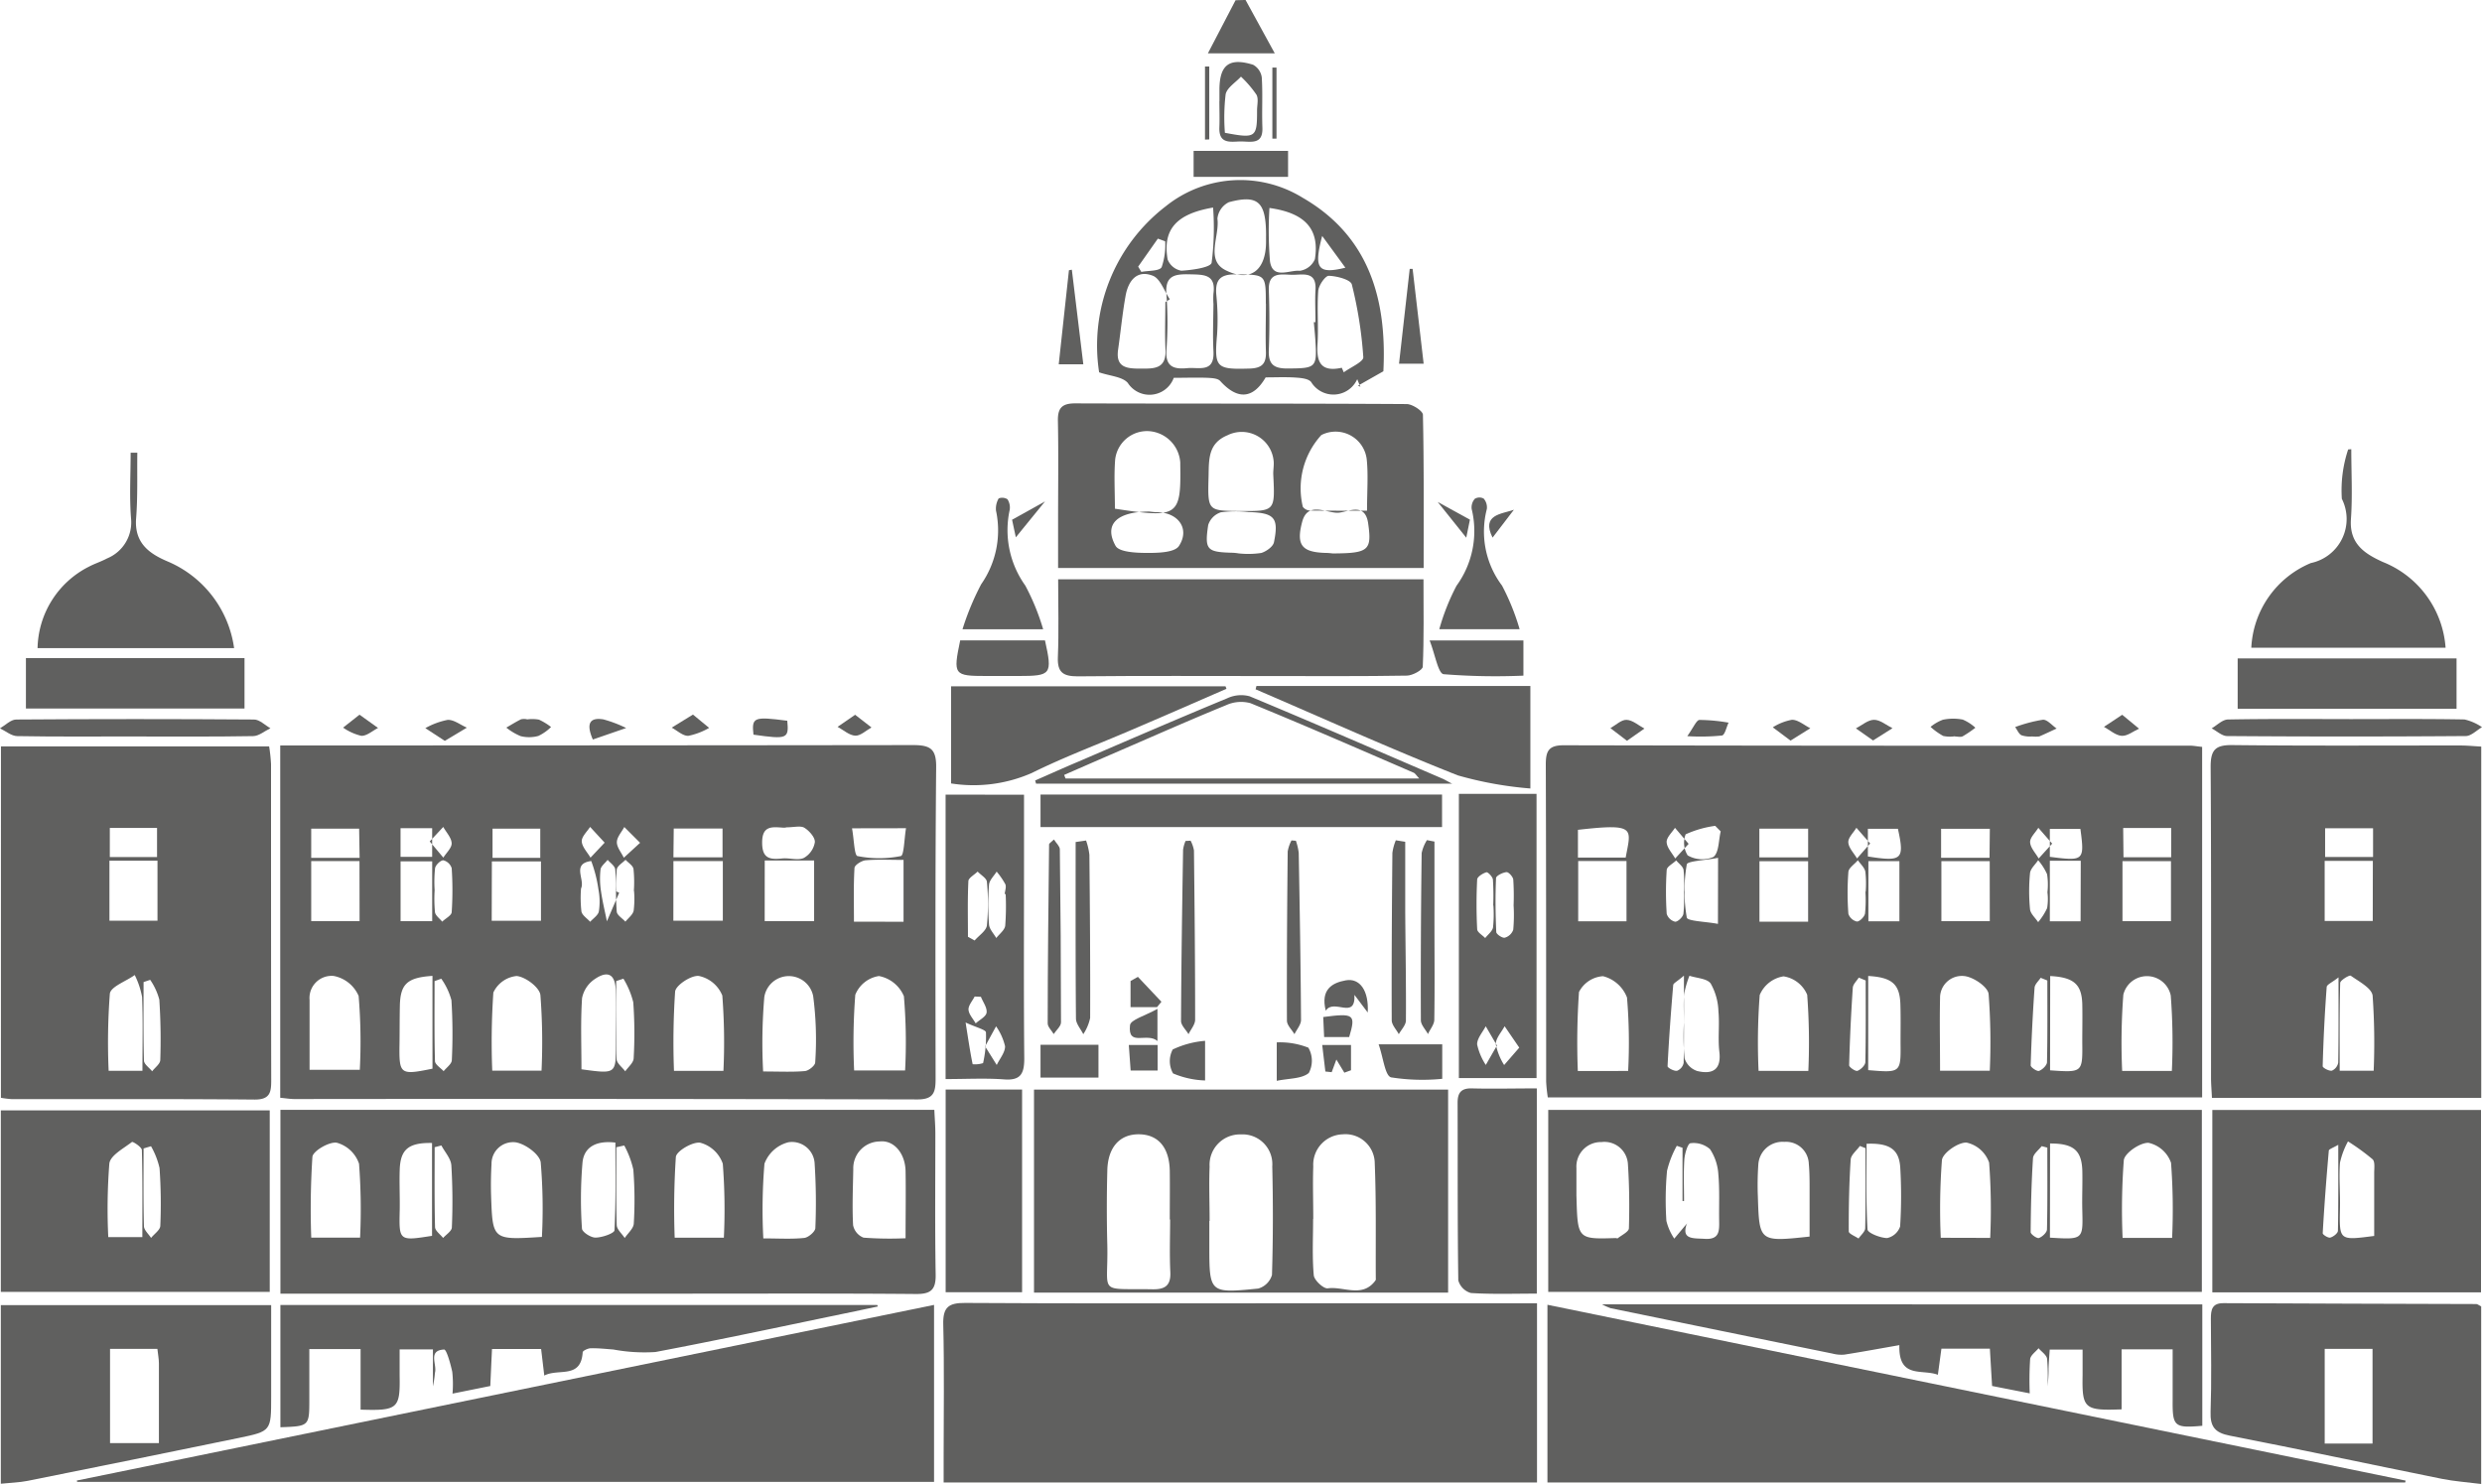 <svg id="Groupe_3288" data-name="Groupe 3288" xmlns="http://www.w3.org/2000/svg" xmlns:xlink="http://www.w3.org/1999/xlink" width="78.516" height="46.952" viewBox="0 0 78.516 46.952">
  <defs>
    <clipPath id="clip-path">
      <rect id="Rectangle_5008" data-name="Rectangle 5008" width="78.516" height="46.952" fill="none"/>
    </clipPath>
  </defs>
  <g id="Groupe_3287" data-name="Groupe 3287" clip-path="url(#clip-path)">
    <path id="Tracé_2298" data-name="Tracé 2298" d="M222.218,97.179v11.092h-20.7a4.948,4.948,0,0,1-.052-.5c0-3.345,0-6.69-.011-10.035,0-.419.089-.606.563-.605q9.907.021,19.814.012c.1,0,.208.02.385.039M204.06,107.435a17.069,17.069,0,0,0-.036-2.323,1.1,1.1,0,0,0-.759-.675.92.92,0,0,0-.76.5,23.156,23.156,0,0,0-.037,2.5Zm5.7,0a20.248,20.248,0,0,0-.036-2.41.968.968,0,0,0-.748-.583.984.984,0,0,0-.754.59,19.775,19.775,0,0,0-.036,2.4Zm11.5,0a19.54,19.54,0,0,0-.035-2.387.769.769,0,0,0-1.5-.026,19.994,19.994,0,0,0-.037,2.413Zm-7.341-.007H215.5a20.239,20.239,0,0,0-.037-2.429c-.028-.229-.492-.543-.777-.567a.69.69,0,0,0-.759.7c-.017.743,0,1.486,0,2.3M202.48,102.7h1.528v-1.908H202.48Zm7.273-1.9h-1.539v1.913h1.539Zm-3.927,5.091h0a7.541,7.541,0,0,0,.019,1.146.625.625,0,0,0,.4.4c.472.113.77-.028.7-.613-.049-.42.011-.853-.029-1.275a1.89,1.89,0,0,0-.244-.879c-.112-.161-.441-.17-.673-.247a3.084,3.084,0,0,0-.166.573c-.028.295-.008.594-.008.891m5.829,1.522c1.035.087,1.034.087,1.023-.878,0-.4.008-.807-.005-1.21-.021-.632-.262-.848-1.018-.891Zm5.753.006c1.031.072,1.029.073,1.019-.892,0-.4.009-.805,0-1.208-.019-.622-.269-.844-1.015-.883Zm-1.909-6.619h-1.529v1.9H215.5Zm4.2,1.9h1.534v-1.9h-1.534Zm-7.057-1.9h-.981V102.7h.981Zm5.737-.011H217.4V102.7h.973Zm-11.473-.093c-.4.078-.971.1-.99.208a4.911,4.911,0,0,0,0,1.682c.021.115.608.127.986.2Zm2.849-.922h-1.543v.908h1.543Zm-5.772.915c.169-.926.344-1.09-1.51-.879v.879Zm13.339,3.888-.21-.085c-.067.1-.187.205-.194.314q-.086,1.227-.123,2.456c0,.061.2.2.266.175.106-.039.248-.176.25-.274.019-.861.011-1.724.011-2.586m-11.5-.15c-.218.187-.329.235-.335.293-.073.856-.136,1.713-.179,2.57,0,.048.2.16.3.144a.339.339,0,0,0,.209-.251c.016-.864.009-1.729.009-2.757m5.75.151-.219-.092c-.066.106-.181.209-.189.32q-.083,1.225-.116,2.454c0,.062.2.2.265.176.106-.04.246-.177.248-.276.019-.86.011-1.722.011-2.582m8.155-3.9h1.509v-.924H219.72Zm-4.228-.9H213.96v.917h1.532Zm-3.928,1.989h0a3.29,3.29,0,0,0-.01-.631c-.026-.132-.154-.243-.237-.363-.1.123-.288.239-.3.369a8.831,8.831,0,0,0,0,1.326.371.371,0,0,0,.271.245c.086,0,.237-.15.255-.252a4.1,4.1,0,0,0,.012-.694m5.759.018a2.166,2.166,0,0,0-.011-.568,1.77,1.77,0,0,0-.283-.444c-.09.136-.243.267-.257.41a5.935,5.935,0,0,0,0,1.139c.014.143.167.274.257.41a1.959,1.959,0,0,0,.284-.444,1.725,1.725,0,0,0,.01-.5m-11.5-.014a4.416,4.416,0,0,0-.011-.695c-.018-.111-.151-.2-.233-.3-.1.1-.292.194-.3.3a10.5,10.5,0,0,0,0,1.39.372.372,0,0,0,.268.25c.087,0,.242-.147.26-.249a4.181,4.181,0,0,0,.014-.694m1.166-1.915-.174-.176a3.341,3.341,0,0,0-.935.268.751.751,0,0,0,.064.667.919.919,0,0,0,.813.051c.179-.137.163-.529.232-.81m4.656.793c1.084.171,1.164.1.95-.876h-.95Zm6.73-.871H217.4v.882c1.08.14,1.1.123.967-.882m-6.649.463-.437-.5c-.092.154-.265.313-.256.461.01.175.177.341.275.51l.418-.476m5.755.006-.437-.5c-.093.153-.267.309-.26.457.009.176.174.343.271.514l.426-.47m-11.5.007-.431-.507c-.1.152-.271.307-.264.454.009.176.173.344.27.516l.425-.463" transform="translate(-152.555 -73.551)" fill="#60605f"/>
    <path id="Tracé_2299" data-name="Tracé 2299" d="M36.52,108.277V97.128h.709q9.656,0,19.312-.012c.55,0,.735.125.729.7-.03,3.282-.023,6.565-.018,9.847,0,.414-.042.666-.575.664q-9.847-.024-19.7-.012c-.144,0-.287-.025-.461-.041m15.281-.831c.519,0,.923.022,1.321-.013.12-.011.323-.175.325-.272a10.532,10.532,0,0,0-.064-2.1.785.785,0,0,0-1.546.032,17.257,17.257,0,0,0-.037,2.35m4.491-.03a17.119,17.119,0,0,0-.038-2.348,1.067,1.067,0,0,0-.791-.639.963.963,0,0,0-.747.594,19.69,19.69,0,0,0-.036,2.394Zm-5.747.014a19.293,19.293,0,0,0-.035-2.383,1.024,1.024,0,0,0-.741-.62c-.237-.031-.73.29-.752.493a23.947,23.947,0,0,0-.036,2.51Zm-5.754-.008a19.447,19.447,0,0,0-.036-2.394c-.031-.242-.472-.574-.752-.6a.915.915,0,0,0-.736.522,22.979,22.979,0,0,0-.035,2.474Zm-7.34-.027h1.591A17.324,17.324,0,0,0,39,105.053a1.076,1.076,0,0,0-.791-.633.7.7,0,0,0-.761.758c0,.7,0,1.4,0,2.218m18.79-4.69v-1.957c-.443,0-.826-.021-1.2.012-.129.011-.347.151-.352.242-.033.561-.017,1.125-.017,1.7Zm-7.282-.034h1.565v-1.887H48.958Zm2.889.013h1.564v-1.918H51.847Zm-5.793,4.689c1.1.151,1.093.151,1.081-.824-.007-.552.012-1.1,0-1.656-.008-.52-.242-.664-.665-.373a.945.945,0,0,0-.4.6c-.049.738-.019,1.481-.019,2.255m-4.713-2.958c-.806.052-1.018.26-1.032.957-.008.4-.005.806-.011,1.209-.014.954.018.98,1.043.77Zm1.874-1.744h1.558v-1.878H43.215Zm-4.183-1.888H37.5v1.9h1.53Zm2.3.009h-1v1.892h1Zm13.281-1.046c.066.365.072.858.173.878a3.515,3.515,0,0,0,1.372,0c.1-.022.106-.541.163-.881Zm-2.081-.028a.311.311,0,0,1-.105.007c-.35-.024-.659-.066-.657.475,0,.51.25.539.636.5.227-.023.49.07.68-.015a.7.7,0,0,0,.351-.5c.012-.147-.175-.359-.329-.455-.121-.075-.325-.015-.576-.015m-3.569.949h1.554v-.911H48.968Zm-1.583,3.84-.227.075c0,.822-.013,1.644.013,2.465,0,.133.177.261.273.391.093-.136.259-.268.266-.409a13.75,13.75,0,0,0-.012-1.775,2.635,2.635,0,0,0-.312-.747m-5.761,0-.213.076c0,.843-.01,1.687.013,2.529,0,.11.178.215.274.322.09-.115.254-.228.259-.346a17.147,17.147,0,0,0-.012-1.9,2.134,2.134,0,0,0-.32-.678m-2.6-4.75H37.5v.923h1.531Zm5.73,0h-1.51v.923h1.51Zm1.289,1.9a3.789,3.789,0,0,0,.013.72c.025.123.18.219.276.327.1-.11.255-.209.276-.332a2.065,2.065,0,0,0-.015-.7,4.231,4.231,0,0,0-.227-.891c-.635.085-.183.59-.324.873m1.673.071h0a4.1,4.1,0,0,0-.012-.694c-.019-.108-.163-.193-.251-.289-.1.1-.271.2-.279.314a9.084,9.084,0,0,0,0,1.326c.008.112.178.212.274.318.091-.115.233-.217.261-.346a2.984,2.984,0,0,0,.012-.629m-6.308-.02a4.475,4.475,0,0,0,.011.695c.017.11.149.2.229.3.1-.1.292-.193.3-.3a10.607,10.607,0,0,0,0-1.392.372.372,0,0,0-.266-.25c-.087,0-.242.147-.26.249a4.166,4.166,0,0,0-.014.695m-1.078-1.052h1v-.907h-1Zm6.918,1.136-.117-.056a4.281,4.281,0,0,0-.011-.691c-.018-.108-.155-.2-.239-.295-.078.1-.209.2-.224.3a2.594,2.594,0,0,0,.014.691c.045.32.123.635.187.953l.389-.906m.661-1.577-.5-.5c-.084.159-.233.318-.235.479s.141.329.22.493l.518-.475m-1.123,0-.461-.5c-.1.153-.272.311-.264.458.009.176.177.343.276.515l.449-.476m-5.535-.038.431.513c.094-.153.269-.308.263-.456-.007-.175-.17-.344-.266-.515l-.428.459" transform="translate(-27.655 -73.542)" fill="#60605f"/>
    <path id="Tracé_2300" data-name="Tracé 2300" d="M141.707,169.835v5.67H122.936v-.783c0-1.407.023-2.815-.012-4.221-.013-.542.169-.68.692-.676,3.39.021,6.78.011,10.17.011h7.922" transform="translate(-93.085 -128.601)" fill="#60605f"/>
    <path id="Tracé_2301" data-name="Tracé 2301" d="M222.446,150.425H201.769v-5.759h20.677ZM202.662,147.4c.036,1.359.036,1.359,1.243,1.321.021,0,.051.016.062.007.125-.1.351-.206.354-.315.02-.676.014-1.354-.031-2.029a.744.744,0,0,0-.835-.7.775.775,0,0,0-.794.824c0,.3,0,.594,0,.891m7.376,1.275c0-.516,0-1,0-1.48,0-.275,0-.551-.025-.825a.72.72,0,0,0-.774-.691.765.765,0,0,0-.823.723,9.173,9.173,0,0,0-.014,1.017c.045,1.426.048,1.426,1.637,1.256m5.712.042a19.786,19.786,0,0,0-.034-2.383A.978.978,0,0,0,215,145.7c-.264-.01-.75.327-.777.556a20.768,20.768,0,0,0-.037,2.456Zm5.755,0a19.744,19.744,0,0,0-.034-2.376.978.978,0,0,0-.712-.632c-.265-.012-.754.322-.782.549a20.718,20.718,0,0,0-.038,2.459Zm-15.344-.47c-.2.533.191.476.568.5.465.027.451-.263.447-.576-.008-.487.018-.976-.025-1.46a1.619,1.619,0,0,0-.263-.8.782.782,0,0,0-.621-.189c-.084.009-.181.335-.193.523-.028.434-.009.87-.009,1.306h-.048v-1.685l-.181-.062a3.137,3.137,0,0,0-.309.792,10,10,0,0,0-.02,1.584,1.76,1.76,0,0,0,.249.56l.406-.484m11.478.453c1.051.063,1.047.064,1.024-.858-.011-.424.011-.848,0-1.271-.023-.634-.282-.852-1.02-.85Zm-5.8-2.97c0,.9-.022,1.807.029,2.71.006.11.4.269.621.273a.559.559,0,0,0,.411-.368,15.193,15.193,0,0,0,.005-1.845c-.03-.584-.326-.8-1.065-.77m-.036.139-.177-.07c-.1.143-.281.28-.291.429-.05.756-.064,1.516-.061,2.274,0,.076.2.151.309.226.074-.109.209-.217.211-.329.018-.843.01-1.687.01-2.53m5.751-.017-.178-.047c-.1.127-.267.25-.275.382-.05.778-.068,1.559-.074,2.339,0,.067.2.207.26.186.107-.037.253-.173.256-.27.02-.863.011-1.727.011-2.59" transform="translate(-152.792 -109.55)" fill="#60605f"/>
    <path id="Tracé_2302" data-name="Tracé 2302" d="M57.232,144.663c.013.281.032.511.032.741,0,1.492-.015,2.984.01,4.475.008.483-.16.615-.629.61-2.45-.021-4.9-.011-7.352-.011H36.546v-5.815Zm-5.411,4.067c.5,0,.9.027,1.295-.015.132-.014.348-.2.352-.311a19.113,19.113,0,0,0-.022-2.029.718.718,0,0,0-.831-.687,1.094,1.094,0,0,0-.757.678,17.609,17.609,0,0,0-.036,2.364m4.5-.005c0-.745.012-1.437,0-2.128-.013-.56-.371-.988-.823-.934a.845.845,0,0,0-.831.874c-.011.592-.037,1.186-.006,1.776a.535.535,0,0,0,.33.393,11.269,11.269,0,0,0,1.333.019m-5.751-.017a18.876,18.876,0,0,0-.034-2.341,1.04,1.04,0,0,0-.708-.663c-.235-.044-.757.26-.777.449a25.191,25.191,0,0,0-.037,2.555Zm-5.756-.024a17.394,17.394,0,0,0-.038-2.361c-.036-.255-.494-.591-.8-.634a.681.681,0,0,0-.756.687c-.019.338-.024.677-.013,1.015.047,1.391.05,1.391,1.6,1.292m-5.745.023a19.111,19.111,0,0,0-.033-2.338,1.033,1.033,0,0,0-.7-.664c-.234-.045-.756.258-.775.444a25.471,25.471,0,0,0-.037,2.558Zm8.079-3.007c-.6-.073-.989.134-1.042.62a13.639,13.639,0,0,0-.018,2.1c.005.109.281.289.429.285.212,0,.6-.139.6-.233.046-.923.028-1.849.028-2.774m-5.8,2.951v-2.937c-.74-.014-1,.2-1.022.841-.015.424.007.849,0,1.273-.024.989-.028.989,1.026.823m.292-2.859-.213.056c0,.842-.01,1.684.012,2.525,0,.117.166.231.255.346.1-.11.273-.218.277-.332a18.9,18.9,0,0,0-.016-1.966c-.015-.216-.205-.419-.315-.628m5.785,0-.251.056c0,.819-.012,1.638.012,2.456,0,.141.165.277.253.416.1-.151.278-.3.287-.455a12.433,12.433,0,0,0-.014-1.709,2.954,2.954,0,0,0-.287-.763" transform="translate(-27.675 -109.548)" fill="#60605f"/>
    <path id="Tracé_2303" data-name="Tracé 2303" d="M.124,97.284H8.608a5.285,5.285,0,0,1,.06.561c0,3.325,0,6.651.006,9.976,0,.379-.013.642-.528.637-2.558-.023-5.116-.011-7.673-.013a3.128,3.128,0,0,1-.35-.043ZM4.6,107.549c0-.821.019-1.58-.011-2.336a2.6,2.6,0,0,0-.233-.695c-.275.2-.76.366-.787.592a20.433,20.433,0,0,0-.038,2.439ZM3.556,102.8h1.52v-1.9H3.556Zm.012-2.015H5.062v-.922H3.568Zm1.278,3.885-.21.071c0,.827-.011,1.655.012,2.481,0,.117.169.228.259.342.09-.118.254-.234.257-.354a19.117,19.117,0,0,0-.03-1.913,2.009,2.009,0,0,0-.289-.627" transform="translate(-0.094 -73.669)" fill="#60605f"/>
    <path id="Tracé_2304" data-name="Tracé 2304" d="M288.134,108.277c-.012-.253-.029-.443-.029-.632,0-3.282.009-6.564-.012-9.845,0-.527.145-.69.681-.684,2.408.027,4.816.011,7.224.013.207,0,.415.021.655.034v11.115Zm5.116-.857a21.212,21.212,0,0,0-.033-2.375c-.027-.239-.432-.448-.691-.632-.042-.03-.333.144-.335.228-.025.919-.016,1.839-.016,2.779Zm-.026-6.64H291.7v1.9h1.521Zm-1.085,3.684c-.2.16-.369.227-.375.306q-.093,1.252-.127,2.507c0,.049.2.159.292.14a.342.342,0,0,0,.2-.257c.015-.856.009-1.712.009-2.7m1.093-4.713h-1.517v.91h1.517Z" transform="translate(-218.161 -73.542)" fill="#60605f"/>
    <path id="Tracé_2305" data-name="Tracé 2305" d="M201.664,170.069l27.148,5.563-.013.059H201.664Z" transform="translate(-152.712 -128.787)" fill="#60605f"/>
    <path id="Tracé_2306" data-name="Tracé 2306" d="M37.118,170.079v5.6H10.01L10,175.637l27.122-5.558" transform="translate(-7.57 -128.794)" fill="#60605f"/>
    <path id="Tracé_2307" data-name="Tracé 2307" d="M147.841,148.445h-13.1v-6.424h13.1Zm-7.554-2.267h0v.764c0,1.517,0,1.529,1.547,1.374a.633.633,0,0,0,.435-.43c.036-1.145.036-2.292.009-3.437a.942.942,0,0,0-.993-1.01.961.961,0,0,0-.989,1.019c-.023.572,0,1.146,0,1.719m-1.26-.046c0-.51.006-1.021,0-1.532-.011-.744-.364-1.159-.976-1.164s-.986.418-1,1.151q-.031,1.179,0,2.361c.034,1.585-.329,1.361,1.432,1.392.4.007.582-.123.561-.549-.027-.552-.007-1.106-.006-1.659m4.523-.021c0,.6-.032,1.194.021,1.785.014.158.31.432.443.414.5-.071,1.1.32,1.512-.254a.117.117,0,0,0,.007-.063c-.007-1.212.016-2.425-.033-3.635a.928.928,0,0,0-1.017-.921.961.961,0,0,0-.928,1.016c-.019.552,0,1.106,0,1.659" transform="translate(-102.031 -107.547)" fill="#60605f"/>
    <path id="Tracé_2308" data-name="Tracé 2308" d="M288.313,144.677h8.5v5.77h-8.5Zm5.121,3.985c0-.656,0-1.325,0-1.995,0-.147.03-.354-.051-.43a7.059,7.059,0,0,0-.778-.566,2.52,2.52,0,0,0-.254.676c-.035.484.013.973,0,1.46-.02,1-.027,1,1.082.855m-1.135-2.884c-.173.1-.3.14-.3.186-.077.87-.143,1.741-.193,2.613,0,.045.172.155.238.137.1-.026.242-.138.243-.216.017-.876.011-1.752.011-2.72" transform="translate(-218.328 -109.558)" fill="#60605f"/>
    <path id="Tracé_2309" data-name="Tracé 2309" d="M.106,144.733H8.613v5.742H.106Zm3.4,4.008H4.583c0-.943.01-1.848-.015-2.753,0-.093-.287-.277-.314-.256-.265.206-.682.423-.715.681a18.653,18.653,0,0,0-.034,2.328m1.351-2.874-.234.07c0,.819-.01,1.637.011,2.455,0,.127.147.251.226.376.1-.127.287-.25.292-.381a16.153,16.153,0,0,0-.024-1.83,2.511,2.511,0,0,0-.27-.691" transform="translate(-0.08 -109.601)" fill="#60605f"/>
    <path id="Tracé_2310" data-name="Tracé 2310" d="M149.436,57.784H137.872c0-.527,0-1.028,0-1.529,0-1.043.015-2.087-.006-3.13-.008-.417.144-.551.557-.549,3.492.012,6.984,0,10.475.022.18,0,.512.217.515.339.035,1.593.023,3.187.023,4.847m-9.767-1.875c2,.306,2.094.242,2.068-1.39,0-.021,0-.043,0-.064a1.066,1.066,0,0,0-.993-1,1.015,1.015,0,0,0-1.067.9c-.039.5-.008,1.011-.008,1.548m7.976.069c0-.617.042-1.128-.01-1.629a.992.992,0,0,0-1.436-.764,2.5,2.5,0,0,0-.585,2.271.306.306,0,0,0,.212.117c.6.009,1.21.005,1.82.005m-4.016.01c1.107.007,1.106.007,1.049-1.145-.007-.146.027-.3.011-.441a1.013,1.013,0,0,0-1.457-.812c-.6.249-.59.728-.6,1.26-.029,1.133-.051,1.132,1,1.138m-.049,1.341a2.794,2.794,0,0,0,.717-.014c.158-.049.372-.2.4-.34.157-.776.016-.928-.8-.954a3.543,3.543,0,0,0-.88.008.622.622,0,0,0-.4.4c-.119.784-.04.856.736.879.105,0,.21.019.225.02m-2.833-1.323c-1.026.007-1.433.411-1.059,1.085.112.2.652.223,1,.224s.871-.012,1.006-.221c.353-.543-.022-1.053-.682-1.067-.106,0-.211-.017-.261-.021m5.821,1.325c1.125-.005,1.228-.1,1.106-.954-.1-.693-.663-.34-.96-.333-.367.009-.952-.368-1.127.288-.2.751,0,.964.762.983.085,0,.169.013.218.017" transform="translate(-104.4 -39.814)" fill="#60605f"/>
    <path id="Tracé_2311" data-name="Tracé 2311" d="M296.65,169.961v5.618c-.433-.055-.846-.083-1.249-.164-2.233-.451-4.461-.928-6.7-1.364-.472-.092-.628-.283-.611-.757.034-.979.013-1.961.009-2.941,0-.284.034-.5.405-.495,2.664.015,5.328.019,7.992.028.037,0,.074.035.152.074M291.7,174.3h1.513v-2.995H291.7Z" transform="translate(-218.16 -128.627)" fill="#60605f"/>
    <path id="Tracé_2312" data-name="Tracé 2312" d="M.106,175.769v-5.653H8.658v2.9c0,1.082,0,1.089-1.017,1.3q-3.341.688-6.685,1.359c-.263.053-.535.058-.85.091M3.561,171.5v2.98H5.107c0-.873,0-1.7,0-2.517,0-.143-.029-.286-.048-.463Z" transform="translate(-0.08 -128.822)" fill="#60605f"/>
    <path id="Tracé_2313" data-name="Tracé 2313" d="M137.859,75.5h11.56c0,.946.017,1.856-.023,2.763,0,.107-.327.282-.5.284-1.405.024-2.812.014-4.218.014-2.066,0-4.133-.012-6.2.009-.468,0-.645-.131-.625-.614.033-.8.009-1.606.009-2.456" transform="translate(-104.388 -57.171)" fill="#60605f"/>
    <path id="Tracé_2314" data-name="Tracé 2314" d="M44.889,172.325l-.1-.841H43.235c-.018.378-.035.75-.054,1.17l-1.195.241a3.614,3.614,0,0,0-.008-.688c-.054-.254-.182-.711-.258-.707-.526.027-.217.472-.29.736a3.357,3.357,0,0,1-.064.43v-1.171H40.313c0,.287,0,.557,0,.826.018,1.05-.055,1.119-1.235,1.081v-1.916H37.456c0,.53,0,1.052,0,1.573,0,.867.005.867-.915.9V170.09H55.422l.019.048c-.237.05-.475.1-.712.151-2.108.436-4.212.89-6.327,1.29a5.407,5.407,0,0,1-1.329-.08c-.237-.017-.475-.044-.712-.039-.09,0-.253.077-.257.126-.054.858-.766.5-1.215.738" transform="translate(-27.671 -128.802)" fill="#60605f"/>
    <path id="Tracé_2315" data-name="Tracé 2315" d="M227.753,170.023v3.84c-.879.078-.944.02-.938-.791,0-.528,0-1.057,0-1.629H225.2v1.9c-1.178.046-1.254-.026-1.234-1.079,0-.252,0-.505,0-.811h-1.04c-.012.183-.029.386-.036.59a4.129,4.129,0,0,1-.034.57,6.26,6.26,0,0,0-.013-.87c-.017-.121-.176-.223-.27-.334-.093.115-.252.221-.266.345a10.172,10.172,0,0,0-.013,1.083l-1.191-.234c-.025-.411-.047-.785-.07-1.181H219.5l-.112.827c-.5-.192-1.249.14-1.218-.938-.628.11-1.182.213-1.739.3a1.107,1.107,0,0,1-.378-.033q-3.508-.714-7.014-1.435a1.957,1.957,0,0,1-.277-.124Z" transform="translate(-158.085 -128.752)" fill="#60605f"/>
    <path id="Tracé_2316" data-name="Tracé 2316" d="M190.12,103.47h2.457v8.994H190.12Zm1.731,3.538a7.839,7.839,0,0,0-.01-.824c-.009-.091-.146-.241-.214-.236-.12.01-.328.115-.331.187-.025.568-.019,1.139.007,1.707,0,.069.194.2.271.18a.4.4,0,0,0,.266-.251,5.059,5.059,0,0,0,.012-.763m-.645-.006h0a8,8,0,0,0-.01-.819c-.009-.089-.16-.244-.206-.231-.114.033-.287.142-.292.227a15.634,15.634,0,0,0,0,1.571c0,.1.166.19.254.284.086-.112.226-.215.248-.339a3.957,3.957,0,0,0,.011-.694m.819,4.5-.464-.678c-.1.19-.282.382-.279.57a1.981,1.981,0,0,0,.264.658l.478-.55m-.705-.067-.355-.61c-.1.192-.277.387-.272.576a1.929,1.929,0,0,0,.274.648l.352-.614" transform="translate(-143.97 -78.354)" fill="#60605f"/>
    <path id="Tracé_2317" data-name="Tracé 2317" d="M125.713,103.588c0,.725,0,1.4,0,2.084,0,2.088-.012,4.177.008,6.264,0,.485-.121.7-.643.658-.592-.043-1.189-.01-1.846-.01v-9Zm-1.774,4.494.212.117c.135-.158.367-.305.388-.477a7.125,7.125,0,0,0,0-1.378c-.009-.115-.191-.217-.294-.325-.1.1-.287.2-.292.3-.029.585-.014,1.173-.014,1.76m1.192-1.349h-.03c.01-.1.058-.226.021-.31a2.372,2.372,0,0,0-.275-.4c-.084.137-.229.27-.241.414a8.308,8.308,0,0,0,0,1.261c.011.147.149.285.229.427.1-.129.265-.25.283-.39a7.99,7.99,0,0,0,.014-1m-1.267,4.061c.09.572.146.948.223,1.321a.834.834,0,0,0,.33-.035,3.808,3.808,0,0,0,.091-.972c-.007-.087-.3-.152-.644-.313m.617.756.368.588c.095-.2.269-.4.263-.594a1.819,1.819,0,0,0-.284-.629l-.347.634m-.131-1.568-.2-.009c-.07.139-.2.281-.194.415.009.149.146.29.227.435.122-.112.327-.213.345-.34.022-.155-.113-.333-.179-.5" transform="translate(-93.319 -78.443)" fill="#60605f"/>
    <path id="Tracé_2318" data-name="Tracé 2318" d="M152.139,29.521l-.8.454c.11.045.083.042.077.03-.033-.068-.061-.139-.1-.236a.825.825,0,0,1-1.457.091c-.086-.11-.322-.13-.492-.142-.316-.021-.634-.006-.948-.006-.4.688-.893.717-1.438.114-.076-.084-.259-.092-.394-.1-.357-.013-.715,0-1.075,0a.817.817,0,0,1-1.455.16c-.179-.2-.559-.214-.906-.334a5.554,5.554,0,0,1,2.106-5.252,3.761,3.761,0,0,1,4.332-.272c2.115,1.22,2.669,3.233,2.554,5.492m-3.719-2.139c0-.942,0-.917-.956-.928-.487-.006-.648.175-.611.637a7.6,7.6,0,0,1,.026,1.261c-.093,1.054-.034,1.115,1.03,1.082.4-.012.527-.164.514-.538-.017-.5,0-1.01,0-1.514m-1.66,0a2.4,2.4,0,0,1,0-.318c.085-.625-.318-.6-.754-.612-.463-.01-.783.032-.733.635a11.931,11.931,0,0,1,0,1.767c-.035.53.24.607.66.567.368-.035.864.159.828-.532-.026-.5-.005-1,0-1.507m3.177.583.05,0c0-.339-.018-.679,0-1.017.038-.61-.4-.477-.736-.481s-.761-.111-.74.486c.022.629.025,1.261,0,1.89-.019.444.144.591.587.589.907-.006.942-.017.885-.906-.012-.186-.032-.372-.048-.558m-4.7-.634.144-.093c-.176-.258-.3-.651-.537-.744-.511-.2-.782.169-.864.645-.1.561-.154,1.129-.235,1.694s.275.6.7.6.827.023.8-.6c-.025-.5-.005-1-.005-1.5m5.581,2.071.063.146c.217-.16.628-.334.618-.48a13.03,13.03,0,0,0-.363-2.3c-.038-.152-.473-.266-.729-.274-.111,0-.319.3-.333.474-.043.563.012,1.133-.024,1.7s.116.879.767.736m-2.394-4.178c0-1.068-.246-1.309-1.176-1.061a.653.653,0,0,0-.363.52c.076.552-.381,1.3.249,1.627.8.409,1.289,0,1.289-.894v-.191m-1.675-.892c-1.172.2-1.6.7-1.438,1.643a.575.575,0,0,0,.433.355c.338-.02.927-.1.959-.253a8.7,8.7,0,0,0,.046-1.745m1.783.008a11.761,11.761,0,0,0,.017,1.693c.086.585.616.267.941.3a.615.615,0,0,0,.479-.366c.154-.947-.3-1.463-1.437-1.622m-3.3,1.054-.23-.084-.623.886.1.167c.223-.045.568-.02.643-.15a2.173,2.173,0,0,0,.112-.819m5.7.836-.734-1.005c-.273,1.039-.137,1.217.734,1.005" transform="translate(-108.381 -17.772)" fill="#60605f"/>
    <path id="Tracé_2319" data-name="Tracé 2319" d="M163.672,89.4h8.662v3.243a11.722,11.722,0,0,1-2.3-.416c-2.152-.852-4.264-1.807-6.392-2.722l.027-.106" transform="translate(-123.922 -67.696)" fill="#60605f"/>
    <path id="Tracé_2320" data-name="Tracé 2320" d="M123.942,92.534V89.456h8.682l.03.078c-1,.435-2,.874-3,1.3-1.055.454-2.135.857-3.163,1.366a4.578,4.578,0,0,1-2.551.328" transform="translate(-93.856 -67.741)" fill="#60605f"/>
    <path id="Tracé_2321" data-name="Tracé 2321" d="M192.48,141.87v6.487c-.727,0-1.408.024-2.084-.019a.576.576,0,0,1-.4-.4c-.027-1.874-.016-3.748-.022-5.622,0-.318.116-.461.452-.452.658.017,1.317,0,2.05,0" transform="translate(-143.864 -107.428)" fill="#60605f"/>
    <rect id="Rectangle_5002" data-name="Rectangle 5002" width="2.418" height="6.413" transform="translate(29.915 34.472)" fill="#60605f"/>
    <path id="Tracé_2322" data-name="Tracé 2322" d="M8.02,59.012c-.009.691.016,1.385-.038,2.073-.06.769.4,1.112,1,1.365a3.5,3.5,0,0,1,2.1,2.742H4.864a2.953,2.953,0,0,1,1.619-2.575c.187-.1.393-.163.579-.264a1.231,1.231,0,0,0,.759-1.27c-.053-.688-.012-1.382-.012-2.074l.21,0" transform="translate(-3.676 -44.685)" fill="#60605f"/>
    <path id="Tracé_2323" data-name="Tracé 2323" d="M296.55,58.553c0,.736.041,1.475-.011,2.208-.055.778.423,1.094,1.011,1.36a3.161,3.161,0,0,1,1.983,2.713h-6.146a3.063,3.063,0,0,1,1.885-2.68,1.423,1.423,0,0,0,.979-2.032,4.1,4.1,0,0,1,.2-1.562l.095-.007" transform="translate(-222.169 -44.34)" fill="#60605f"/>
    <rect id="Rectangle_5003" data-name="Rectangle 5003" width="12.702" height="1.029" transform="translate(32.916 25.139)" fill="#60605f"/>
    <rect id="Rectangle_5004" data-name="Rectangle 5004" width="6.915" height="1.596" transform="translate(0.82 20.821)" fill="#60605f"/>
    <rect id="Rectangle_5005" data-name="Rectangle 5005" width="6.924" height="1.592" transform="translate(70.787 20.832)" fill="#60605f"/>
    <path id="Tracé_2324" data-name="Tracé 2324" d="M148.1,93.362H134.929l-.029-.1c.458-.2.914-.407,1.374-.6,1.564-.673,3.126-1.35,4.7-2a1.037,1.037,0,0,1,.709-.065c2.043.851,4.072,1.734,6.105,2.608.056.024.108.056.316.166m-12.288-.287.046.115h11.189c-.095-.1-.127-.161-.177-.183-1.718-.742-3.432-1.492-5.162-2.2a1.138,1.138,0,0,0-.771.063c-1.122.458-2.23.95-3.342,1.431q-.892.386-1.783.777" transform="translate(-102.154 -68.568)" fill="#60605f"/>
    <path id="Tracé_2325" data-name="Tracé 2325" d="M190.106,69.013h-2.534a7,7,0,0,1,.545-1.375,2.944,2.944,0,0,0,.479-2.429.411.411,0,0,1,.1-.322.281.281,0,0,1,.28-.006.421.421,0,0,1,.1.33,2.839,2.839,0,0,0,.48,2.422,7.309,7.309,0,0,1,.557,1.381" transform="translate(-142.041 -49.106)" fill="#60605f"/>
    <path id="Tracé_2326" data-name="Tracé 2326" d="M127.984,69.041h-2.551a8.5,8.5,0,0,1,.591-1.424,2.977,2.977,0,0,0,.469-2.327.637.637,0,0,1,.085-.389.315.315,0,0,1,.277.027.478.478,0,0,1,.07.34,3.011,3.011,0,0,0,.494,2.39,7.227,7.227,0,0,1,.565,1.383" transform="translate(-94.985 -49.132)" fill="#60605f"/>
    <path id="Tracé_2327" data-name="Tracé 2327" d="M4.248,94.277c-1.233,0-2.466.011-3.7-.011-.184,0-.366-.159-.549-.245.171-.1.342-.279.513-.28q3.762-.027,7.525,0c.173,0,.345.18.518.276-.182.087-.362.246-.546.249-1.254.022-2.508.012-3.762.012" transform="translate(0 -70.976)" fill="#60605f"/>
    <path id="Tracé_2328" data-name="Tracé 2328" d="M292.581,93.722c1.215,0,2.431-.011,3.646.011a1.628,1.628,0,0,1,.553.244c-.171.1-.342.28-.514.281q-3.774.028-7.548,0c-.164,0-.327-.159-.49-.243.171-.1.342-.278.515-.281,1.279-.024,2.558-.013,3.838-.013" transform="translate(-218.264 -70.97)" fill="#60605f"/>
    <path id="Tracé_2329" data-name="Tracé 2329" d="M124.765,83.467h2.683c.24,1.079.2,1.126-.832,1.127H125.6c-1.039,0-1.062-.032-.834-1.127" transform="translate(-94.391 -63.206)" fill="#60605f"/>
    <path id="Tracé_2330" data-name="Tracé 2330" d="M186.3,83.476h2.967V84.59a20.689,20.689,0,0,1-2.525-.046c-.171-.021-.27-.629-.442-1.068" transform="translate(-141.075 -63.213)" fill="#60605f"/>
    <path id="Tracé_2331" data-name="Tracé 2331" d="M140.506,109.554a2.093,2.093,0,0,1,.105.451c.017,1.721.03,3.443.024,5.164a1.508,1.508,0,0,1-.217.513c-.081-.164-.23-.328-.232-.493-.016-1.862-.01-3.725-.01-5.587Z" transform="translate(-106.149 -82.961)" fill="#60605f"/>
    <path id="Tracé_2332" data-name="Tracé 2332" d="M181.8,109.587c0,.735,0,1.47,0,2.206.008,1.147.03,2.3.022,3.443,0,.146-.146.29-.225.435-.078-.147-.224-.294-.224-.442-.007-1.764.005-3.529.021-5.293a1.586,1.586,0,0,1,.109-.4l.295.047" transform="translate(-137.347 -82.95)" fill="#60605f"/>
    <path id="Tracé_2333" data-name="Tracé 2333" d="M167.993,109.557a1.847,1.847,0,0,1,.089.381c.032,1.762.062,3.525.073,5.287,0,.15-.135.3-.208.451-.083-.142-.237-.284-.238-.427-.007-1.784.006-3.569.024-5.353a1.2,1.2,0,0,1,.12-.351l.14.011" transform="translate(-126.998 -82.955)" fill="#60605f"/>
    <path id="Tracé_2334" data-name="Tracé 2334" d="M185.593,109.552q0,1.287,0,2.574c0,1.02.011,2.04-.005,3.06,0,.153-.131.3-.2.456-.078-.145-.224-.291-.225-.436q-.01-2.646.025-5.291a1.253,1.253,0,0,1,.167-.409l.24.046" transform="translate(-140.215 -82.925)" fill="#60605f"/>
    <path id="Tracé_2335" data-name="Tracé 2335" d="M136.739,109.425c.071.114.185.211.186.31q.036,2.737.037,5.474c0,.124-.151.248-.231.371-.066-.113-.19-.226-.19-.338,0-1.888.024-3.777.044-5.665,0-.028.054-.057.153-.153" transform="translate(-103.398 -82.863)" fill="#60605f"/>
    <rect id="Rectangle_5006" data-name="Rectangle 5006" width="2.988" height="0.822" transform="translate(37.759 4.774)" fill="#60605f"/>
    <path id="Tracé_2336" data-name="Tracé 2336" d="M154.215,109.571a1.058,1.058,0,0,1,.107.31c.02,1.785.038,3.57.037,5.356,0,.153-.136.306-.209.458-.083-.141-.238-.281-.237-.421.008-1.806.036-3.612.065-5.418a1.1,1.1,0,0,1,.078-.275l.159-.008" transform="translate(-116.552 -82.974)" fill="#60605f"/>
    <path id="Tracé_2337" data-name="Tracé 2337" d="M158.606,0l.924,1.688h-2.115l.875-1.68L158.606,0" transform="translate(-119.204 -0.001)" fill="#60605f"/>
    <rect id="Rectangle_5007" data-name="Rectangle 5007" width="1.833" height="1.038" transform="translate(32.916 33.056)" fill="#60605f"/>
    <path id="Tracé_2338" data-name="Tracé 2338" d="M181.68,136.121v1.091a6.358,6.358,0,0,1-1.618-.046c-.193-.052-.246-.623-.394-1.045Z" transform="translate(-136.056 -103.079)" fill="#60605f"/>
    <path id="Tracé_2339" data-name="Tracé 2339" d="M182.755,35.052l.349,3h-.779l.338-3,.092,0" transform="translate(-138.068 -26.544)" fill="#60605f"/>
    <path id="Tracé_2340" data-name="Tracé 2340" d="M138.391,35.154l.363,2.994h-.778l.323-2.977.093-.017" transform="translate(-104.484 -26.621)" fill="#60605f"/>
    <path id="Tracé_2341" data-name="Tracé 2341" d="M166.4,137.088v-1.22a2.46,2.46,0,0,1,1,.168.824.824,0,0,1,.014.8c-.223.188-.621.167-1.011.248" transform="translate(-126.011 -102.888)" fill="#60605f"/>
    <path id="Tracé_2342" data-name="Tracé 2342" d="M158.913,9.332c0-.127,0-.255,0-.383.007-.77.311-1.006,1.063-.774a.538.538,0,0,1,.276.4c.034.529,0,1.062.02,1.593s-.344.441-.652.435-.731.122-.709-.445c.011-.276,0-.552,0-.829m.176,1c.977.184,1.017.153,1.016-.707,0-.17.053-.373-.02-.5a3.5,3.5,0,0,0-.489-.57c-.169.185-.442.348-.485.559a6.251,6.251,0,0,0-.023,1.222" transform="translate(-120.337 -6.127)" fill="#60605f"/>
    <path id="Tracé_2343" data-name="Tracé 2343" d="M153.57,135.662v1.254a2.827,2.827,0,0,1-1.013-.223.786.786,0,0,1-.011-.757,2.938,2.938,0,0,1,1.024-.274" transform="translate(-115.448 -102.731)" fill="#60605f"/>
    <path id="Tracé_2344" data-name="Tracé 2344" d="M172.644,128.707c-.172-.682.218-.884.634-.959.439-.08.734.32.694,1.018l-.42-.558c.037.808-.652.1-.907.5" transform="translate(-130.705 -96.731)" fill="#60605f"/>
    <path id="Tracé_2345" data-name="Tracé 2345" d="M148.018,137.012h-.853c-.018-.253-.036-.508-.058-.808h.911Z" transform="translate(-111.398 -103.142)" fill="#60605f"/>
    <path id="Tracé_2346" data-name="Tracé 2346" d="M147.57,127.325l.744.788-.139.169h-.838v-.826Z" transform="translate(-111.573 -96.418)" fill="#60605f"/>
    <path id="Tracé_2347" data-name="Tracé 2347" d="M173.021,137.092l-.256-.422-.148.4-.2-.021-.1-.84h.911v.8l-.209.076" transform="translate(-130.49 -103.147)" fill="#60605f"/>
    <path id="Tracé_2348" data-name="Tracé 2348" d="M66.655,93.715a1.215,1.215,0,0,1,.375.008,1.965,1.965,0,0,1,.382.233,1.455,1.455,0,0,1-.4.282,1.1,1.1,0,0,1-.561.007,1.842,1.842,0,0,1-.454-.27c.155-.089.307-.185.467-.264a.466.466,0,0,1,.187,0v.008" transform="translate(-49.98 -70.954)" fill="#60605f"/>
    <path id="Tracé_2349" data-name="Tracé 2349" d="M252.387,94.222a1.024,1.024,0,0,1-.376-.009,2.1,2.1,0,0,1-.4-.287A1.359,1.359,0,0,1,252,93.7a1.587,1.587,0,0,1,.628-.005,1.372,1.372,0,0,1,.4.258,3.605,3.605,0,0,1-.4.271c-.066.034-.166.006-.25.006Z" transform="translate(-190.539 -70.928)" fill="#60605f"/>
    <path id="Tracé_2350" data-name="Tracé 2350" d="M148.1,132.51c-.336-.285-.945.2-.868-.5.019-.173.483-.3.868-.516Z" transform="translate(-111.485 -99.574)" fill="#60605f"/>
    <path id="Tracé_2351" data-name="Tracé 2351" d="M173.268,133.019h-.793c-.01-.216-.019-.427-.029-.634.981-.128,1.035-.085.821.634" transform="translate(-130.587 -100.207)" fill="#60605f"/>
    <path id="Tracé_2352" data-name="Tracé 2352" d="M263.149,94.339a.856.856,0,0,1-.321-.037c-.089-.036-.139-.171-.206-.261a4.578,4.578,0,0,1,.876-.232c.137-.011.29.179.436.278-.182.084-.363.171-.547.25a1,1,0,0,1-.238,0" transform="translate(-198.874 -71.037)" fill="#60605f"/>
    <path id="Tracé_2353" data-name="Tracé 2353" d="M56.041,94.478l-.613-.4a2.384,2.384,0,0,1,.707-.262c.2-.008.4.158.607.246l-.7.42" transform="translate(-41.973 -71.04)" fill="#60605f"/>
    <path id="Tracé_2354" data-name="Tracé 2354" d="M157.036,10.976V8.664l.135,0V10.97l-.135.006" transform="translate(-118.917 -6.559)" fill="#60605f"/>
    <path id="Tracé_2355" data-name="Tracé 2355" d="M88.21,93.139l.511.421a2.155,2.155,0,0,1-.658.251c-.172.007-.351-.166-.526-.259l.673-.414" transform="translate(-66.288 -70.53)" fill="#60605f"/>
    <path id="Tracé_2356" data-name="Tracé 2356" d="M231.594,94.473l-.561-.42a1.714,1.714,0,0,1,.607-.239c.195,0,.387.172.58.268l-.626.391" transform="translate(-174.952 -71.041)" fill="#60605f"/>
    <path id="Tracé_2357" data-name="Tracé 2357" d="M98.144,94.166c-.059-.552.007-.579,1.07-.44.054.571,0,.592-1.07.44" transform="translate(-74.309 -70.922)" fill="#60605f"/>
    <path id="Tracé_2358" data-name="Tracé 2358" d="M165.816,11.052V8.808h.131v2.248l-.131,0" transform="translate(-125.566 -6.67)" fill="#60605f"/>
    <path id="Tracé_2359" data-name="Tracé 2359" d="M219.9,94.342c.2-.281.289-.508.386-.513a5.614,5.614,0,0,1,.92.086c-.068.142-.117.39-.209.407a6.757,6.757,0,0,1-1.1.02" transform="translate(-166.524 -71.051)" fill="#60605f"/>
    <path id="Tracé_2360" data-name="Tracé 2360" d="M76.927,94.358c-.245-.563-.043-.7.334-.637a3.977,3.977,0,0,1,.72.273l-1.054.364" transform="translate(-58.173 -70.96)" fill="#60605f"/>
    <path id="Tracé_2361" data-name="Tracé 2361" d="M109.716,93.172l.515.4c-.172.093-.347.267-.513.259-.19-.009-.373-.179-.559-.279l.557-.384" transform="translate(-82.662 -70.555)" fill="#60605f"/>
    <path id="Tracé_2362" data-name="Tracé 2362" d="M210.395,94.483l-.523-.4c.171-.094.345-.269.512-.262.192.008.376.176.564.276l-.553.388" transform="translate(-158.928 -71.046)" fill="#60605f"/>
    <path id="Tracé_2363" data-name="Tracé 2363" d="M242.407,94.473l-.543-.382c.192-.1.383-.272.575-.272s.388.17.582.266l-.615.388" transform="translate(-183.154 -71.045)" fill="#60605f"/>
    <path id="Tracé_2364" data-name="Tracé 2364" d="M274.765,93.163l.534.441c-.184.082-.372.238-.549.226-.193-.013-.375-.183-.561-.284l.577-.382" transform="translate(-207.632 -70.549)" fill="#60605f"/>
    <path id="Tracé_2365" data-name="Tracé 2365" d="M45.235,93.154l.586.42c-.176.09-.355.254-.528.249a1.67,1.67,0,0,1-.577-.26l.519-.409" transform="translate(-33.862 -70.542)" fill="#60605f"/>
    <path id="Tracé_2366" data-name="Tracé 2366" d="M187.356,65.425l1.021.561-.116.57-.905-1.132" transform="translate(-141.877 -49.544)" fill="#60605f"/>
    <path id="Tracé_2367" data-name="Tracé 2367" d="M194.854,66.44l-.675.882c-.361-.73.274-.741.675-.882" transform="translate(-146.963 -50.312)" fill="#60605f"/>
    <path id="Tracé_2368" data-name="Tracé 2368" d="M132,66.492l-.119-.555,1.042-.58L132,66.492" transform="translate(-99.865 -49.492)" fill="#60605f"/>
  </g>
</svg>
